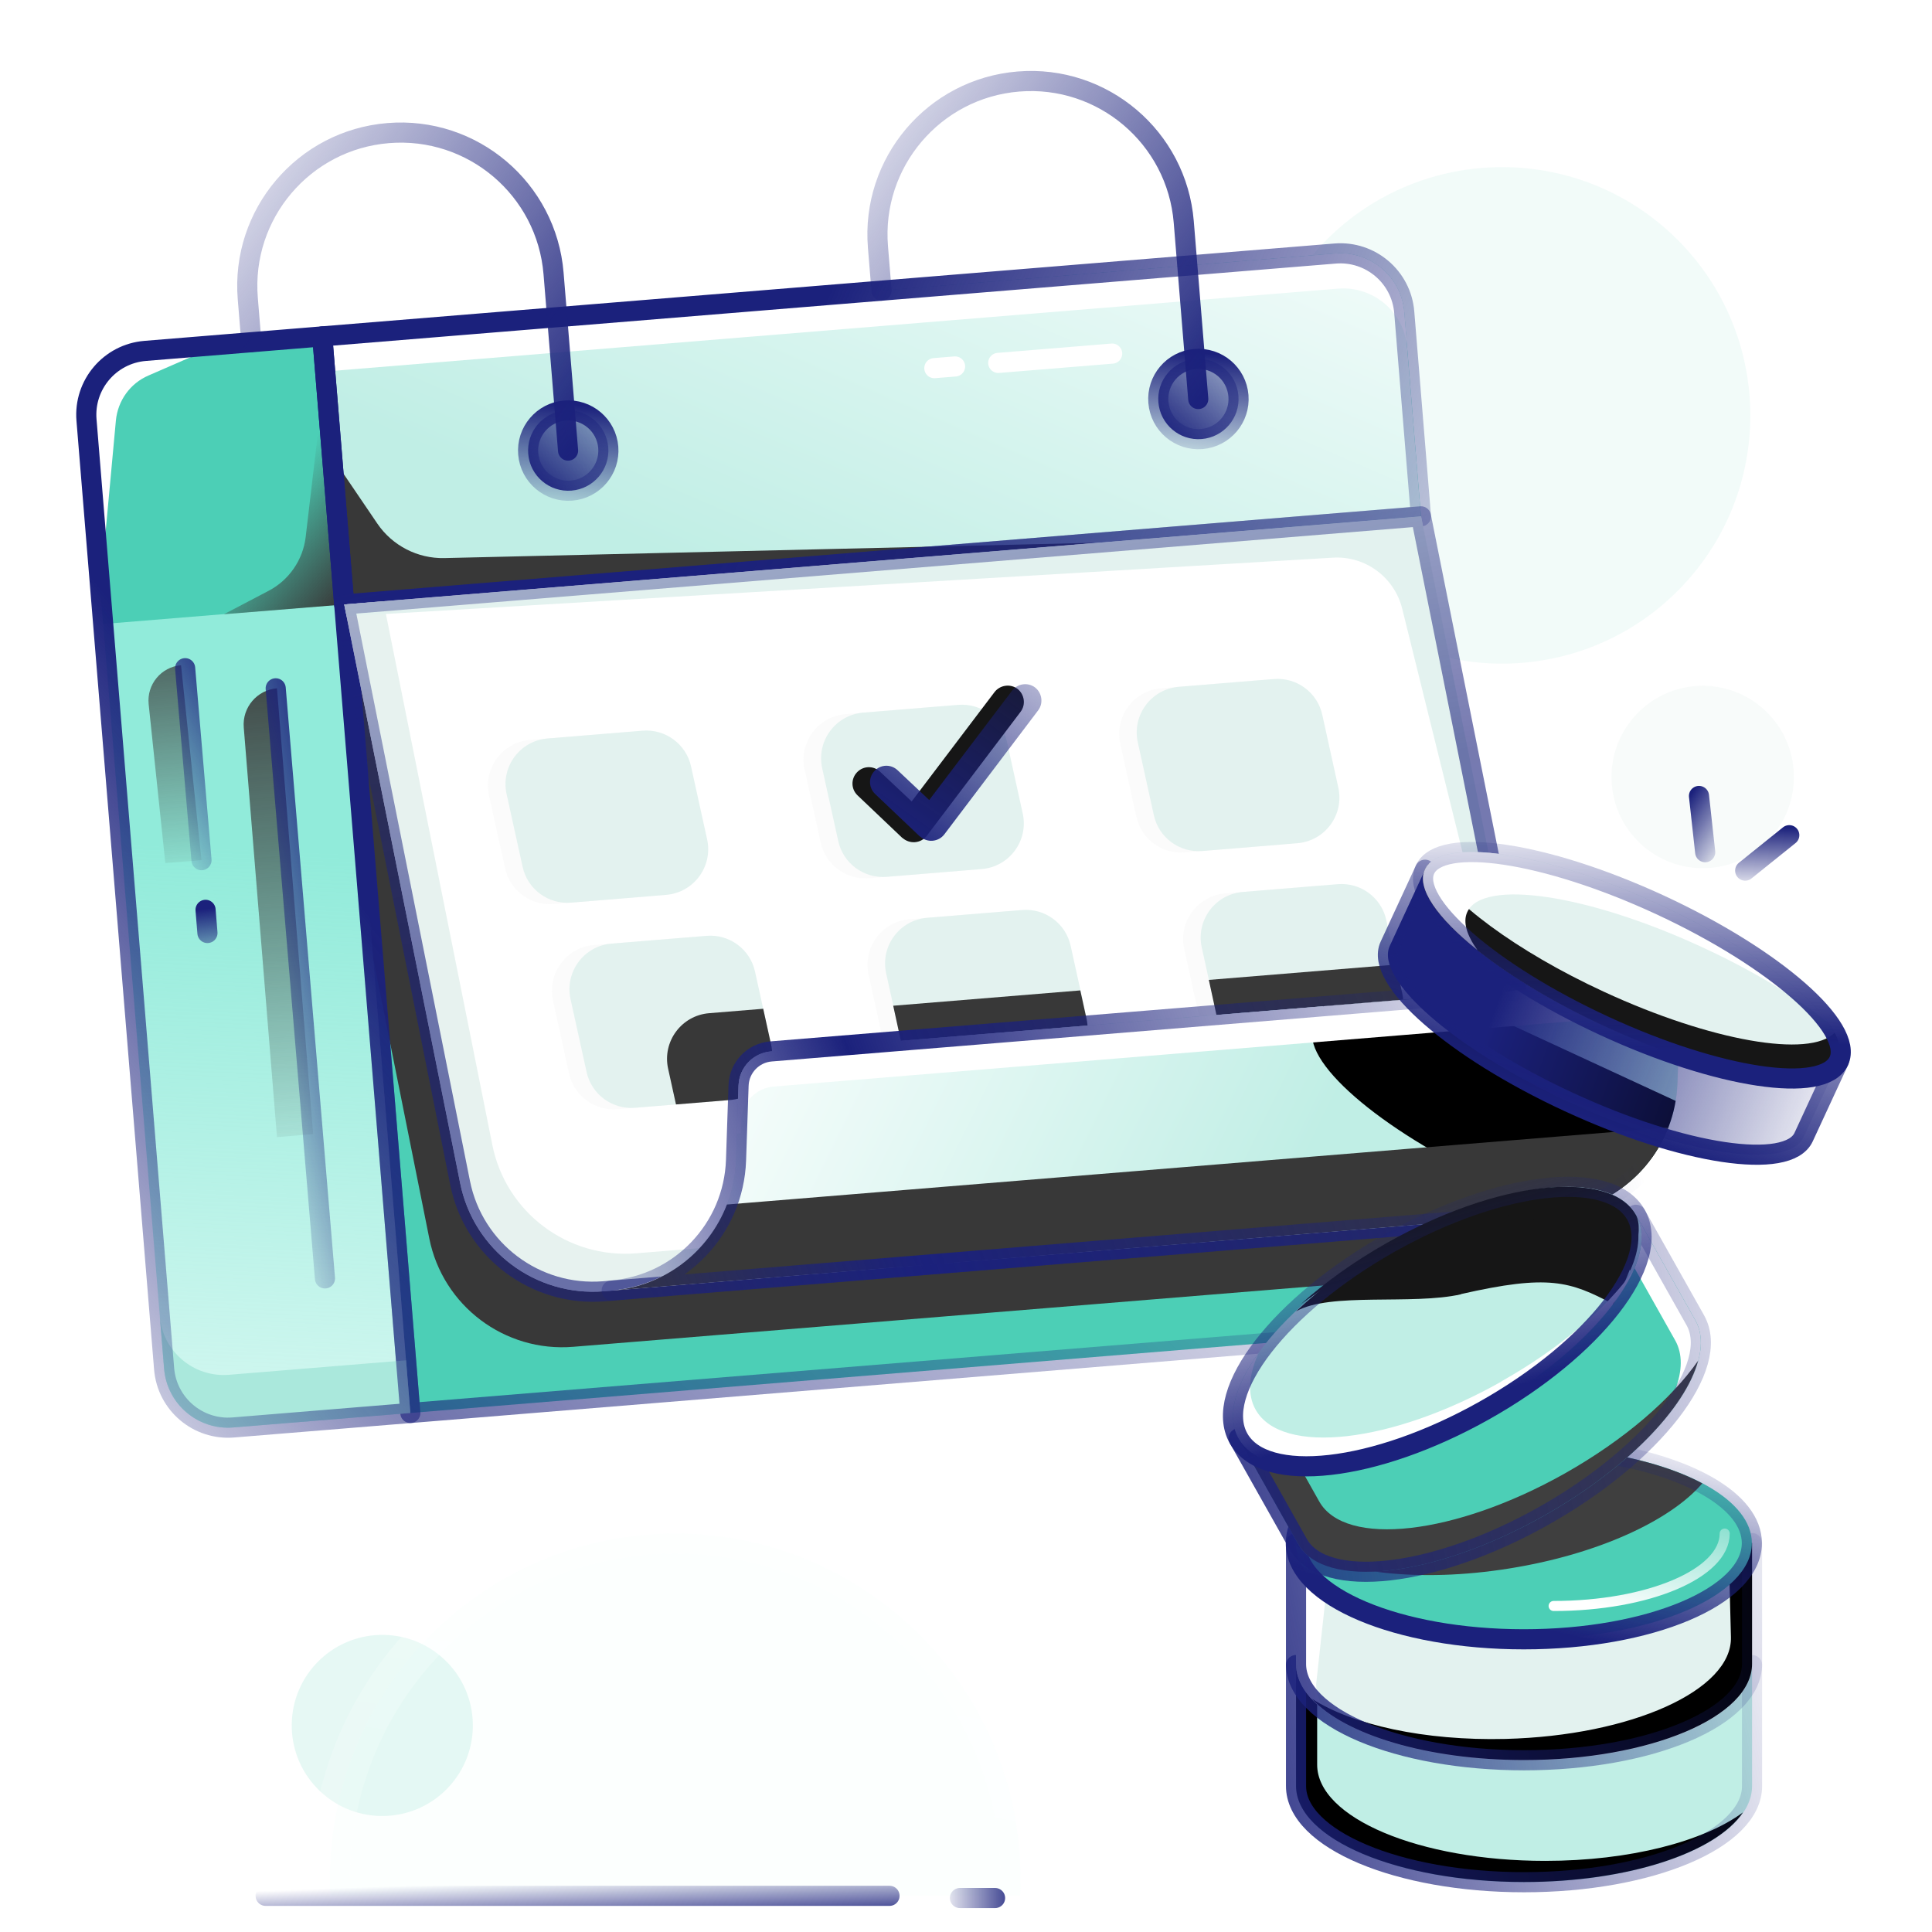 <svg width="96" height="96" viewBox="0 0 96 96" fill="none" xmlns="http://www.w3.org/2000/svg">
<circle cx="18.996" cy="85.736" r="4.5" transform="rotate(43.35 18.996 85.736)" fill="#C0EEE5" fill-opacity="0.4"/>
<circle cx="74.637" cy="20.64" r="12.336" transform="rotate(43.35 74.637 20.64)" fill="#C0EEE5" fill-opacity="0.2"/>
<circle cx="84.606" cy="38.608" r="4.532" transform="rotate(43.35 84.606 38.608)" fill="#E7F2EF" fill-opacity="0.3"/>
<path d="M84.73 42.346L84.422 39.551" stroke="url(#paint0_linear_53_7390)" stroke-linecap="round" stroke-linejoin="round"/>
<path d="M86.717 43.261L88.908 41.5" stroke="url(#paint1_linear_53_7390)" stroke-linecap="round" stroke-linejoin="round"/>
<g filter="url(#filter0_b_53_7390)">
<mask id="path-6-outside-1_53_7390" maskUnits="userSpaceOnUse" x="15.387" y="75.202" width="37" height="20" fill="black">
<rect fill="white" x="15.387" y="75.202" width="37" height="20"/>
<path fillRule="evenodd" clipRule="evenodd" d="M50.694 94.202H16.408C16.189 89.7 17.732 85.119 21.07 81.583C27.577 74.69 38.44 74.377 45.333 80.884C49.127 84.466 50.928 89.369 50.694 94.202Z"/>
</mask>
<path fillRule="evenodd" clipRule="evenodd" d="M50.694 94.202H16.408C16.189 89.7 17.732 85.119 21.07 81.583C27.577 74.69 38.44 74.377 45.333 80.884C49.127 84.466 50.928 89.369 50.694 94.202Z" fill="#C3F5E8" fill-opacity="0.05"/>
<path d="M16.408 94.202L15.409 94.25C15.435 94.783 15.874 95.202 16.408 95.202V94.202ZM50.694 94.202V95.202C51.227 95.202 51.667 94.783 51.693 94.25L50.694 94.202ZM21.07 81.583L20.343 80.897V80.897L21.07 81.583ZM45.333 80.884L46.019 80.157L45.333 80.884ZM16.408 95.202H50.694V93.202H16.408V95.202ZM17.407 94.153C17.2 89.912 18.653 85.6 21.797 82.27L20.343 80.897C16.81 84.639 15.177 89.488 15.409 94.25L17.407 94.153ZM21.797 82.27C27.925 75.778 38.155 75.484 44.646 81.612L46.019 80.157C38.724 73.271 27.229 73.602 20.343 80.897L21.797 82.27ZM44.646 81.612C48.219 84.985 49.915 89.6 49.695 94.153L51.693 94.25C51.94 89.138 50.035 83.948 46.019 80.157L44.646 81.612Z" fill="url(#paint2_linear_53_7390)" mask="url(#path-6-outside-1_53_7390)"/>
</g>
<path d="M16.014 16.716L66.341 12.598C68.095 12.455 69.633 13.76 69.776 15.513L73.633 62.657C73.777 64.41 72.471 65.949 70.718 66.092L20.39 70.21L16.014 16.716Z" fill="#4CCFB6"/>
<path d="M16.014 16.716L66.341 12.598C68.095 12.455 69.633 13.76 69.776 15.513L73.633 62.657C73.777 64.411 72.471 65.949 70.718 66.092L20.39 70.21L16.014 16.716Z" stroke="url(#paint3_linear_53_7390)" stroke-linecap="round" stroke-linejoin="round"/>
<g style="mix-blend-mode:overlay">
<path d="M73.633 62.657L72.044 43.233L69.076 28.417L17.317 32.651L18.541 47.61L21.331 61.536C22.001 64.888 25.079 67.201 28.481 66.922L73.627 63.229C73.647 63.042 73.65 62.858 73.634 62.666L73.633 62.657Z" fill="#383838"/>
</g>
<path d="M20.39 70.21L11.59 70.93C9.836 71.073 8.298 69.768 8.155 68.014L4.298 20.87C4.154 19.117 5.46 17.579 7.213 17.436L16.014 16.716L20.39 70.21Z" fill="url(#paint4_linear_53_7390)"/>
<path d="M7.941 65.398L8.155 68.014C8.298 69.768 9.836 71.073 11.59 70.93L20.39 70.21L20.176 67.593L11.376 68.313C9.622 68.456 8.084 67.151 7.941 65.398V65.398Z" fill="#AAE8DC"/>
<g style="mix-blend-mode:overlay">
<path d="M15.56 56.354L13.763 34.202C12.771 34.283 12.032 35.153 12.112 36.146L13.763 56.501L15.56 56.354Z" fill="url(#paint5_linear_53_7390)"/>
</g>
<g style="mix-blend-mode:overlay">
<path d="M10.012 42.741L8.996 33.055C8.011 33.135 7.284 34.011 7.387 34.995L8.215 42.888L10.012 42.741Z" fill="url(#paint6_linear_53_7390)"/>
</g>
<path d="M9.199 33.202L10.012 42.741" stroke="url(#paint7_linear_53_7390)" stroke-linecap="round" stroke-linejoin="round"/>
<path d="M10.308 46.361L10.214 45.209" stroke="url(#paint8_linear_53_7390)" stroke-linecap="round" stroke-linejoin="round"/>
<path d="M17.103 30.026L5.127 31.006L4.297 20.862C4.154 19.108 5.459 17.57 7.212 17.427L16.013 16.707L17.103 30.026Z" fill="#4CCFB6"/>
<path d="M10.876 17.136L6.672 17.48C5.216 17.599 4.134 18.873 4.254 20.33L4.985 29.27L5.758 20.9C5.852 19.909 6.467 19.051 7.375 18.66L10.876 17.136V17.136Z" fill="white"/>
<g style="mix-blend-mode:overlay">
<path d="M16.157 18.46L17.104 30.035L11.12 30.524L13.343 29.359C14.362 28.828 15.052 27.823 15.188 26.688L16.157 18.46V18.46Z" fill="url(#paint9_linear_53_7390)"/>
</g>
<path d="M16.014 16.716L66.341 12.598C68.095 12.455 69.633 13.76 69.776 15.513L70.606 25.657L17.104 30.035L16.014 16.716Z" fill="url(#paint10_linear_53_7390)"/>
<path d="M49.602 18.033L55.263 17.57" stroke="white" stroke-linecap="round" stroke-linejoin="round"/>
<path d="M46.427 18.293L47.457 18.209" stroke="white" stroke-linecap="round" stroke-linejoin="round"/>
<g style="mix-blend-mode:overlay">
<path d="M16.505 22.717L17.103 30.026L54.452 26.97L22.078 27.731C20.755 27.76 19.499 27.117 18.751 26.019L16.504 22.708L16.505 22.717Z" fill="#383838"/>
</g>
<path d="M66.341 12.598L16.014 16.716L16.157 18.46L66.484 14.342C68.237 14.199 69.775 15.505 69.919 17.258L69.776 15.513C69.633 13.76 68.095 12.455 66.341 12.598Z" fill="white"/>
<path d="M16.014 16.716L66.341 12.598C68.095 12.455 69.633 13.76 69.776 15.513L70.606 25.657L17.104 30.035L16.014 16.716Z" stroke="url(#paint11_linear_53_7390)" stroke-linecap="round" stroke-linejoin="round"/>
<path d="M28.398 24.378C29.496 24.288 30.314 23.325 30.224 22.226C30.134 21.128 29.171 20.311 28.073 20.4C26.974 20.49 26.157 21.453 26.247 22.552C26.337 23.65 27.3 24.468 28.398 24.378Z" fill="url(#paint12_linear_53_7390)"/>
<path d="M20.39 70.21L11.59 70.93C9.836 71.073 8.298 69.768 8.155 68.014L4.298 20.87C4.154 19.117 5.46 17.579 7.213 17.436L16.014 16.716L20.39 70.21Z" stroke="url(#paint13_linear_53_7390)" stroke-linecap="round" stroke-linejoin="round"/>
<path d="M59.711 21.816C60.809 21.726 61.627 20.763 61.537 19.664C61.447 18.566 60.484 17.749 59.386 17.838C58.287 17.928 57.47 18.892 57.56 19.99C57.65 21.088 58.613 21.906 59.711 21.816Z" fill="url(#paint14_linear_53_7390)"/>
<path d="M59.711 21.816C60.809 21.726 61.627 20.763 61.537 19.665C61.447 18.566 60.484 17.749 59.386 17.839C58.287 17.928 57.47 18.892 57.56 19.99C57.65 21.088 58.613 21.906 59.711 21.816Z" stroke="url(#paint15_linear_53_7390)" stroke-linecap="round" stroke-linejoin="round"/>
<path d="M28.398 24.378C29.496 24.288 30.314 23.325 30.224 22.226C30.134 21.128 29.171 20.311 28.073 20.4C26.974 20.49 26.157 21.453 26.247 22.552C26.337 23.65 27.3 24.468 28.398 24.378Z" stroke="url(#paint16_linear_53_7390)" stroke-linecap="round" stroke-linejoin="round"/>
<path d="M12.49 17.004L12.312 14.832C11.969 10.637 15.092 6.957 19.288 6.613C23.483 6.27 27.163 9.393 27.506 13.589L28.227 22.39" stroke="url(#paint17_linear_53_7390)" stroke-linecap="round" stroke-linejoin="round"/>
<path d="M43.803 14.442L43.625 12.27C43.282 8.075 46.406 4.395 50.601 4.051C54.796 3.708 58.476 6.832 58.82 11.027L59.54 19.828" stroke="url(#paint18_linear_53_7390)" stroke-linecap="round" stroke-linejoin="round"/>
<path d="M17.104 30.035L22.862 58.777C23.531 62.129 26.609 64.441 30.011 64.163L77.539 60.274L70.606 25.657L17.104 30.035V30.035Z" fill="white"/>
<path d="M31.613 62.276C28.211 62.554 25.133 60.242 24.464 56.89L19.049 29.875L17.104 30.035L22.862 58.777C23.531 62.129 26.609 64.441 30.011 64.163L77.539 60.274L77.196 58.546L31.613 62.276Z" fill="#E7F2EF"/>
<path d="M66.234 27.71C67.842 27.613 69.282 28.681 69.673 30.238L77.12 60.309L77.548 60.274L70.615 25.657L17.104 30.035L17.222 30.622L66.234 27.71V27.71Z" fill="#E3F2EF"/>
<g opacity="0.5">
<path d="M32.225 44.537L27.506 44.923C26.372 45.016 25.336 44.258 25.095 43.136L24.298 39.522C24.004 38.176 24.96 36.878 26.338 36.765L31.057 36.379C32.191 36.286 33.228 37.044 33.469 38.166L34.265 41.78C34.559 43.126 33.603 44.424 32.225 44.537Z" fill="#F7F7F7"/>
<path d="M47.908 43.254L43.189 43.64C42.055 43.733 41.018 42.975 40.777 41.853L39.981 38.239C39.687 36.893 40.643 35.594 42.021 35.482L46.74 35.096C47.874 35.003 48.91 35.761 49.151 36.883L49.947 40.497C50.242 41.843 49.286 43.141 47.908 43.254V43.254Z" fill="#F7F7F7"/>
<path d="M63.59 41.971L58.872 42.357C57.738 42.45 56.701 41.692 56.46 40.57L55.664 36.956C55.369 35.61 56.325 34.312 57.704 34.199L62.422 33.813C63.556 33.72 64.593 34.478 64.834 35.6L65.63 39.214C65.925 40.559 64.969 41.858 63.59 41.971Z" fill="#F7F7F7"/>
<path d="M35.403 54.73L30.685 55.116C29.551 55.209 28.514 54.451 28.273 53.329L27.477 49.715C27.182 48.37 28.139 47.071 29.517 46.958L34.235 46.572C35.369 46.479 36.406 47.237 36.647 48.359L37.443 51.973C37.738 53.319 36.782 54.617 35.403 54.73Z" fill="#F7F7F7"/>
<path d="M51.086 53.447L46.367 53.833C45.233 53.926 44.197 53.168 43.956 52.046L43.16 48.432C42.865 47.086 43.821 45.788 45.199 45.675L49.918 45.289C51.052 45.196 52.089 45.954 52.33 47.076L53.126 50.69C53.42 52.036 52.464 53.334 51.086 53.447V53.447Z" fill="#F7F7F7"/>
<path d="M66.769 52.164L62.05 52.55C60.916 52.643 59.88 51.885 59.638 50.763L58.842 47.149C58.548 45.803 59.504 44.505 60.882 44.392L65.601 44.006C66.735 43.913 67.771 44.671 68.013 45.793L68.809 49.407C69.103 50.752 68.147 52.051 66.769 52.164Z" fill="#F7F7F7"/>
</g>
<path d="M33.097 44.466L28.378 44.852C27.244 44.945 26.208 44.187 25.967 43.065L25.171 39.451C24.876 38.105 25.832 36.806 27.21 36.694L31.929 36.307C33.063 36.215 34.1 36.973 34.341 38.095L35.137 41.709C35.431 43.054 34.475 44.353 33.097 44.466Z" fill="#E3F2EF"/>
<path d="M48.78 43.183L44.061 43.569C42.927 43.661 41.891 42.903 41.65 41.782L40.853 38.168C40.559 36.822 41.515 35.523 42.893 35.41L47.612 35.024C48.746 34.932 49.782 35.69 50.024 36.812L50.82 40.425C51.114 41.771 50.158 43.07 48.78 43.183V43.183Z" fill="#E3F2EF"/>
<g style="mix-blend-mode:overlay">
<path d="M44.842 41.635C45.013 41.787 45.239 41.865 45.466 41.847C45.692 41.828 45.903 41.723 46.054 41.527L50.713 35.368C50.983 35.012 50.906 34.5 50.559 34.23C50.203 33.961 49.691 34.038 49.421 34.385L45.3 39.823L43.73 38.345C43.407 38.038 42.898 38.044 42.583 38.377C42.276 38.701 42.282 39.21 42.615 39.525L44.834 41.635L44.842 41.635Z" fill="#161616"/>
</g>
<path d="M64.463 41.9L59.744 42.286C58.61 42.379 57.573 41.62 57.332 40.499L56.536 36.885C56.242 35.539 57.198 34.24 58.576 34.127L63.295 33.741C64.429 33.648 65.465 34.407 65.706 35.528L66.502 39.142C66.797 40.488 65.841 41.787 64.463 41.9Z" fill="#E3F2EF"/>
<path d="M36.276 54.659L31.557 55.045C30.423 55.138 29.386 54.38 29.145 53.258L28.349 49.644C28.055 48.298 29.011 46.999 30.389 46.887L35.108 46.501C36.242 46.408 37.278 47.166 37.519 48.288L38.315 51.902C38.61 53.247 37.654 54.546 36.276 54.659Z" fill="#E3F2EF"/>
<g style="mix-blend-mode:overlay">
<path d="M38.315 51.902L37.924 50.125L35.238 50.345C33.86 50.457 32.903 51.756 33.198 53.102L33.589 54.879L36.276 54.659C37.654 54.546 38.61 53.247 38.315 51.902Z" fill="#383838"/>
</g>
<path d="M51.958 53.376L47.239 53.762C46.106 53.855 45.069 53.096 44.828 51.975L44.032 48.361C43.737 47.015 44.693 45.716 46.072 45.604L50.79 45.218C51.924 45.125 52.961 45.883 53.202 47.005L53.998 50.619C54.293 51.964 53.336 53.263 51.958 53.376V53.376Z" fill="#E3F2EF"/>
<path d="M67.641 52.093L62.922 52.479C61.788 52.572 60.752 51.813 60.511 50.692L59.714 47.078C59.42 45.732 60.376 44.433 61.754 44.321L66.473 43.934C67.607 43.842 68.644 44.6 68.885 45.721L69.681 49.336C69.975 50.681 69.019 51.98 67.641 52.093Z" fill="#E3F2EF"/>
<g style="mix-blend-mode:overlay">
<path d="M53.69 49.212L44.383 49.974L44.82 51.984C45.06 53.097 46.098 53.864 47.231 53.771L51.95 53.385C53.328 53.273 54.285 51.974 53.99 50.628L53.682 49.222L53.69 49.212Z" fill="#383838"/>
</g>
<g style="mix-blend-mode:overlay">
<path d="M69.373 47.929L60.066 48.691L60.503 50.701C60.743 51.814 61.78 52.581 62.914 52.488L67.633 52.102C69.011 51.989 69.967 50.691 69.673 49.345L69.365 47.939L69.373 47.929Z" fill="#383838"/>
</g>
<path d="M17.104 30.035L22.862 58.777C23.531 62.129 26.609 64.441 30.011 64.163L77.539 60.274L70.606 25.657L17.104 30.035V30.035Z" stroke="url(#paint19_linear_53_7390)" stroke-linecap="round" stroke-linejoin="round"/>
<path d="M38.308 52.245C37.427 52.317 36.731 53.041 36.699 53.931L36.573 57.646C36.457 61.063 33.796 63.844 30.394 64.123L77.172 60.296C80.574 60.017 83.235 57.236 83.35 53.819L83.466 50.508C83.503 49.46 82.618 48.62 81.571 48.705L38.308 52.245V52.245Z" fill="#E7F2EF"/>
<path d="M38.308 52.245C37.427 52.317 36.731 53.041 36.699 53.931L36.573 57.646C36.457 61.063 33.796 63.844 30.394 64.123L77.172 60.296C80.574 60.017 83.235 57.236 83.35 53.819L83.466 50.508C83.503 49.46 82.618 48.62 81.571 48.705L38.308 52.245V52.245Z" fill="url(#paint20_linear_53_7390)"/>
<g style="mix-blend-mode:overlay">
<path fillRule="evenodd" clipRule="evenodd" d="M71.99 49.489L65.749 50L65.294 50.982C64.525 52.642 68.504 56.112 74.184 58.742C75.439 59.323 76.672 59.814 77.839 60.208C80.626 59.698 82.798 57.486 83.262 54.703L71.99 49.489Z" fill="black"/>
</g>
<path d="M81.58 48.704L38.308 52.245C37.427 52.317 36.731 53.041 36.699 53.931L36.614 56.326L36.815 56.309L36.833 55.676C36.865 54.786 37.553 54.063 38.442 53.99L81.705 50.45C82.455 50.389 83.122 50.817 83.419 51.443L83.448 50.51C83.486 49.462 82.6 48.621 81.554 48.707L81.58 48.704Z" fill="white"/>
<g style="mix-blend-mode:overlay">
<path d="M36.121 59.852C35.215 62.2 33.029 63.916 30.395 64.131L77.173 60.304C79.807 60.089 81.984 58.374 82.899 56.025L36.121 59.852Z" fill="#383838"/>
</g>
<path d="M38.308 52.245C37.427 52.317 36.731 53.041 36.699 53.931L36.573 57.646C36.457 61.063 33.796 63.844 30.394 64.123L77.172 60.296C80.574 60.017 83.235 57.236 83.35 53.819L83.466 50.508C83.503 49.46 82.618 48.62 81.571 48.705L38.308 52.245V52.245Z" stroke="url(#paint21_linear_53_7390)" stroke-linecap="round" stroke-linejoin="round"/>
<path d="M13.699 34.202L16.147 63.523" stroke="url(#paint22_linear_53_7390)" stroke-linecap="round" stroke-linejoin="round"/>
<path d="M45.715 41.563C45.885 41.716 46.111 41.794 46.338 41.776C46.565 41.757 46.776 41.652 46.926 41.455L51.586 35.296C51.855 34.941 51.778 34.429 51.431 34.159C51.075 33.889 50.563 33.966 50.293 34.313L46.172 39.752L44.603 38.274C44.279 37.966 43.77 37.973 43.455 38.306C43.148 38.63 43.154 39.138 43.487 39.454L45.706 41.564L45.715 41.563Z" fill="url(#paint23_linear_53_7390)"/>
<path d="M64.399 82.736V88.746C64.399 91.386 69.469 93.526 75.729 93.526C81.989 93.526 87.059 91.386 87.059 88.746V82.736" fill="#C0EEE5"/>
<g style="mix-blend-mode:overlay">
<path d="M76.779 92.466C70.529 92.466 65.449 90.326 65.449 87.686V82.726H64.399V88.736C64.399 91.376 69.469 93.516 75.729 93.516C80.899 93.516 85.259 92.056 86.609 90.056C84.659 91.496 80.989 92.466 76.779 92.466Z" fill="black"/>
</g>
<path d="M64.399 82.736V88.746C64.399 91.386 69.469 93.526 75.729 93.526C81.989 93.526 87.059 91.386 87.059 88.746V82.736" stroke="url(#paint24_linear_53_7390)" stroke-linecap="round" stroke-linejoin="round"/>
<path d="M64.399 76.676V82.686C64.399 85.326 69.469 87.466 75.729 87.466C81.989 87.466 87.059 85.326 87.059 82.686V76.676" fill="#E3F2EF"/>
<path d="M65.399 83.686L66.009 78.096L87.049 77.676V76.676H64.399V82.686C64.399 83.536 64.929 84.336 65.859 85.026C65.559 84.596 65.399 84.146 65.399 83.686Z" fill="white"/>
<g style="mix-blend-mode:overlay">
<path d="M85.889 76.676L86.009 81.346C86.079 83.986 81.059 86.246 74.809 86.406C70.769 86.506 67.209 85.706 65.179 84.406C66.819 86.186 70.919 87.456 75.729 87.456C81.979 87.456 87.059 85.316 87.059 82.676V76.666H85.899L85.889 76.676Z" fill="black"/>
</g>
<path d="M64.399 76.676V82.686C64.399 85.326 69.469 87.466 75.729 87.466C81.989 87.466 87.059 85.326 87.059 82.686V76.676" stroke="url(#paint25_linear_53_7390)" stroke-linecap="round" stroke-linejoin="round"/>
<path d="M79.389 72.156C83.849 72.796 87.049 74.576 87.049 76.676C87.049 79.316 81.979 81.456 75.719 81.456C69.459 81.456 64.389 79.316 64.389 76.676C64.389 76.416 64.439 76.156 64.529 75.906" fill="#4CCFB6"/>
<g style="mix-blend-mode:overlay">
<path d="M84.579 73.706C83.249 72.996 81.449 72.456 79.389 72.156L64.549 75.916C64.449 76.166 64.409 76.426 64.409 76.686C64.409 76.736 64.419 76.786 64.429 76.826C66.469 78.156 70.509 78.656 74.999 77.936C79.389 77.236 83.009 75.556 84.589 73.706H84.579Z" fill="#3F3F3F"/>
</g>
<path d="M79.389 72.156C83.849 72.796 87.049 74.576 87.049 76.676C87.049 79.316 81.979 81.456 75.719 81.456C69.459 81.456 64.389 79.316 64.389 76.676C64.389 76.416 64.439 76.156 64.529 75.906" stroke="url(#paint26_linear_53_7390)" stroke-linecap="round" stroke-linejoin="round"/>
<path d="M85.699 76.202C85.699 78.189 81.896 79.8 77.199 79.8" stroke="url(#paint27_linear_53_7390)" stroke-width="0.5" stroke-linecap="round" stroke-linejoin="round"/>
<path d="M61.549 71.472L64.499 76.712C65.789 79.012 71.259 78.392 76.709 75.322C82.159 72.252 85.529 67.902 84.239 65.602L81.289 60.362" fill="#4CCFB6"/>
<path d="M61.549 71.472L61.739 71.802L61.779 71.782C61.699 71.682 61.619 71.582 61.549 71.472Z" fill="white"/>
<path d="M84.239 65.602L81.289 60.362C81.689 61.082 81.639 61.992 81.219 63.012L83.239 66.602C83.999 67.952 83.149 70.002 81.219 72.082C83.839 69.672 85.119 67.162 84.239 65.602Z" fill="white"/>
<g style="mix-blend-mode:overlay">
<path d="M77.759 73.212C72.309 76.282 66.839 76.902 65.549 74.602L63.249 70.512L61.549 71.472L64.499 76.712C65.789 79.012 71.259 78.392 76.709 75.322C80.829 73.002 83.749 69.962 84.379 67.612C83.059 69.502 80.719 71.542 77.759 73.212V73.212Z" fill="#3F3F3F"/>
</g>
<path d="M61.549 71.472L64.499 76.712C65.789 79.012 71.259 78.392 76.709 75.322C82.159 72.252 85.529 67.902 84.239 65.602L81.289 60.362" stroke="url(#paint28_linear_53_7390)" stroke-linecap="round" stroke-linejoin="round"/>
<path d="M73.761 70.083C79.215 67.015 82.587 62.663 81.292 60.362C79.998 58.061 74.528 58.683 69.074 61.751C63.62 64.819 60.249 69.171 61.543 71.472C62.837 73.773 68.308 73.151 73.761 70.083Z" fill="#C0EEE5"/>
<g style="mix-blend-mode:overlay">
<path d="M72.599 64.302C76.949 63.312 78.009 63.662 80.159 64.802C81.139 63.172 81.709 61.112 81.289 60.372C79.999 58.072 74.529 58.692 69.079 61.762C67.249 62.792 65.659 63.972 64.399 65.162C66.089 64.192 70.179 64.862 72.599 64.312V64.302Z" fill="#161616"/>
</g>
<g style="mix-blend-mode:overlay">
<path d="M81.139 60.362C79.849 58.062 74.379 58.682 68.929 61.752C67.279 62.682 65.839 63.722 64.649 64.792C65.459 64.212 66.319 63.652 67.249 63.132C73.249 59.752 75.879 59.702 77.959 61.722C79.109 62.832 81.019 62.552 80.969 63.102C80.979 63.102 80.999 63.112 81.009 63.122C81.479 62.062 81.559 61.102 81.139 60.352V60.362Z" fill="#161616"/>
</g>
<path d="M74.599 68.652C69.149 71.722 63.679 72.342 62.389 70.042C61.969 69.292 62.049 68.312 62.539 67.232C61.369 68.862 60.939 70.392 61.549 71.462C62.839 73.762 68.309 73.142 73.759 70.072C77.419 68.012 80.139 65.372 81.139 63.162C79.809 65.022 77.499 67.012 74.599 68.642V68.652Z" fill="white"/>
<path d="M73.761 70.083C79.215 67.015 82.587 62.663 81.292 60.362C79.998 58.061 74.528 58.683 69.074 61.751C63.62 64.819 60.249 69.171 61.543 71.472C62.837 73.773 68.308 73.151 73.761 70.083Z" stroke="url(#paint29_linear_53_7390)" stroke-linecap="round" stroke-linejoin="round"/>
<path d="M70.809 43.216L69.059 46.996C68.289 48.656 72.269 52.126 77.949 54.756C83.629 57.386 88.849 58.166 89.619 56.506L91.369 52.726" fill="url(#paint30_linear_53_7390)"/>
<path d="M70.809 43.216L69.059 46.996C68.289 48.656 72.269 52.126 77.949 54.756C83.629 57.386 88.849 58.166 89.619 56.506L91.369 52.726" stroke="url(#paint31_linear_53_7390)" stroke-linecap="round" stroke-linejoin="round"/>
<path d="M91.371 52.721C92.139 51.062 88.157 47.587 82.479 44.959C76.8 42.332 71.574 41.547 70.806 43.206C70.038 44.865 74.02 48.34 79.699 50.968C85.378 53.595 90.604 54.38 91.371 52.721Z" fill="#E3F2EF"/>
<g style="mix-blend-mode:overlay">
<path d="M79.689 49.276C75.319 47.256 71.969 44.736 70.999 42.926C70.919 43.016 70.849 43.106 70.799 43.216C70.029 44.876 74.009 48.346 79.689 50.976C85.369 53.606 90.589 54.386 91.359 52.726C91.539 52.346 91.449 51.856 91.159 51.316C89.929 52.586 85.009 51.736 79.689 49.276Z" fill="#161616"/>
</g>
<path d="M72.909 45.316C73.679 43.656 78.899 44.436 84.579 47.066C87.099 48.226 89.279 49.556 90.859 50.826C89.609 49.066 86.459 46.806 82.469 44.956C76.789 42.326 71.569 41.546 70.799 43.206C70.369 44.126 71.419 45.616 73.409 47.206C72.879 46.466 72.679 45.806 72.909 45.316Z" fill="white"/>
<path d="M91.371 52.721C92.139 51.062 88.157 47.587 82.479 44.959C76.8 42.332 71.574 41.547 70.806 43.206C70.038 44.865 74.02 48.34 79.699 50.968C85.378 53.595 90.604 54.38 91.371 52.721Z" stroke="url(#paint32_linear_53_7390)" stroke-linecap="round" stroke-linejoin="round"/>
<path d="M47.699 94.312H49.444" stroke="url(#paint33_linear_53_7390)" stroke-linecap="round" stroke-linejoin="round"/>
<path d="M13.199 94.202H44.199" stroke="url(#paint34_linear_53_7390)" stroke-linecap="round" stroke-linejoin="round"/>
<defs>
<filter id="filter0_b_53_7390" x="8.387" y="68.202" width="50.327" height="34" filterUnits="userSpaceOnUse" color-interpolation-filters="sRGB">
<feFlood flood-opacity="0" result="BackgroundImageFix"/>
<feGaussianBlur in="BackgroundImageFix" stdDeviation="3.5"/>
<feComposite in2="SourceAlpha" operator="in" result="effect1_backgroundBlur_53_7390"/>
<feBlend mode="normal" in="SourceGraphic" in2="effect1_backgroundBlur_53_7390" result="shape"/>
</filter>
<linearGradient id="paint0_linear_53_7390" x1="83.594" y1="40.104" x2="86.318" y2="41.923" gradientUnits="userSpaceOnUse">
<stop stop-color="#1B217C"/>
<stop offset="1" stop-color="#1B217C" stop-opacity="0"/>
</linearGradient>
<linearGradient id="paint1_linear_53_7390" x1="87.997" y1="41.098" x2="87.926" y2="44.374" gradientUnits="userSpaceOnUse">
<stop stop-color="#1B217C"/>
<stop offset="1" stop-color="#1B217C" stop-opacity="0"/>
</linearGradient>
<linearGradient id="paint2_linear_53_7390" x1="34.08" y1="75.761" x2="23.177" y2="150.921" gradientUnits="userSpaceOnUse">
<stop stop-color="white" stop-opacity="0.25"/>
<stop offset="1" stop-color="white" stop-opacity="0"/>
</linearGradient>
<linearGradient id="paint3_linear_53_7390" x1="14.699" y1="102.202" x2="63.699" y2="46.202" gradientUnits="userSpaceOnUse">
<stop stop-color="#1B217C"/>
<stop offset="1" stop-color="#1B217C" stop-opacity="0"/>
</linearGradient>
<linearGradient id="paint4_linear_53_7390" x1="13.199" y1="42.202" x2="11.12" y2="90.198" gradientUnits="userSpaceOnUse">
<stop stop-color="#91EBDA"/>
<stop offset="1" stop-color="#91EBDA" stop-opacity="0"/>
</linearGradient>
<linearGradient id="paint5_linear_53_7390" x1="12.574" y1="30.914" x2="14.811" y2="58.675" gradientUnits="userSpaceOnUse">
<stop stop-color="#383838"/>
<stop offset="1" stop-color="#383838" stop-opacity="0"/>
</linearGradient>
<linearGradient id="paint6_linear_53_7390" x1="7.956" y1="28.667" x2="9.205" y2="44.06" gradientUnits="userSpaceOnUse">
<stop stop-color="#383838"/>
<stop offset="1" stop-color="#383838" stop-opacity="0"/>
</linearGradient>
<linearGradient id="paint7_linear_53_7390" x1="9.555" y1="29.856" x2="3.036" y2="33.513" gradientUnits="userSpaceOnUse">
<stop stop-color="#1B217C"/>
<stop offset="1" stop-color="#1B217C" stop-opacity="0"/>
</linearGradient>
<linearGradient id="paint8_linear_53_7390" x1="10.801" y1="45.085" x2="11.216" y2="48.2" gradientUnits="userSpaceOnUse">
<stop stop-color="#1B217C"/>
<stop offset="1" stop-color="#1B217C" stop-opacity="0"/>
</linearGradient>
<linearGradient id="paint9_linear_53_7390" x1="17.532" y1="29.332" x2="12.669" y2="25.227" gradientUnits="userSpaceOnUse">
<stop stop-color="#383838"/>
<stop offset="1" stop-color="#383838" stop-opacity="0"/>
</linearGradient>
<linearGradient id="paint10_linear_53_7390" x1="34.699" y1="28.202" x2="48.698" y2="-4.299" gradientUnits="userSpaceOnUse">
<stop stop-color="#C0EEE5"/>
<stop offset="1" stop-color="white"/>
</linearGradient>
<linearGradient id="paint11_linear_53_7390" x1="42.199" y1="12.202" x2="82.199" y2="29.202" gradientUnits="userSpaceOnUse">
<stop stop-color="#1B217C"/>
<stop offset="1" stop-color="#1B217C" stop-opacity="0"/>
</linearGradient>
<linearGradient id="paint12_linear_53_7390" x1="27.441" y1="25.134" x2="32.718" y2="18.944" gradientUnits="userSpaceOnUse">
<stop stop-color="#1B217C"/>
<stop offset="1" stop-color="#1B217C" stop-opacity="0"/>
</linearGradient>
<linearGradient id="paint13_linear_53_7390" x1="16.68" y1="43.449" x2="-7.644" y2="63.392" gradientUnits="userSpaceOnUse">
<stop stop-color="#1B217C"/>
<stop offset="1" stop-color="#1B217C" stop-opacity="0"/>
</linearGradient>
<linearGradient id="paint14_linear_53_7390" x1="58.754" y1="22.572" x2="64.031" y2="16.382" gradientUnits="userSpaceOnUse">
<stop stop-color="#1B217C"/>
<stop offset="1" stop-color="#1B217C" stop-opacity="0"/>
</linearGradient>
<linearGradient id="paint15_linear_53_7390" x1="59.744" y1="17.546" x2="59.179" y2="23.35" gradientUnits="userSpaceOnUse">
<stop stop-color="#1B217C"/>
<stop offset="1" stop-color="#1B217C" stop-opacity="0"/>
</linearGradient>
<linearGradient id="paint16_linear_53_7390" x1="28.431" y1="20.108" x2="27.866" y2="25.912" gradientUnits="userSpaceOnUse">
<stop stop-color="#1B217C"/>
<stop offset="1" stop-color="#1B217C" stop-opacity="0"/>
</linearGradient>
<linearGradient id="paint17_linear_53_7390" x1="28.545" y1="22.913" x2="7.765" y2="8.058" gradientUnits="userSpaceOnUse">
<stop stop-color="#1B217C"/>
<stop offset="1" stop-color="#1B217C" stop-opacity="0"/>
</linearGradient>
<linearGradient id="paint18_linear_53_7390" x1="59.858" y1="20.351" x2="39.078" y2="5.496" gradientUnits="userSpaceOnUse">
<stop stop-color="#1B217C"/>
<stop offset="1" stop-color="#1B217C" stop-opacity="0"/>
</linearGradient>
<linearGradient id="paint19_linear_53_7390" x1="26.357" y1="69.747" x2="11.597" y2="-0.282" gradientUnits="userSpaceOnUse">
<stop stop-color="#1B217C" stop-opacity="0.625"/>
<stop offset="0.31" stop-color="#1B217C" stop-opacity="0.6"/>
<stop offset="0.869" stop-color="#1B217C" stop-opacity="0"/>
</linearGradient>
<linearGradient id="paint20_linear_53_7390" x1="62.199" y1="63.202" x2="33.699" y2="49.202" gradientUnits="userSpaceOnUse">
<stop stop-color="#C0EEE5"/>
<stop offset="1" stop-color="white"/>
</linearGradient>
<linearGradient id="paint21_linear_53_7390" x1="31.807" y1="62.78" x2="77.199" y2="46.202" gradientUnits="userSpaceOnUse">
<stop stop-color="#1B217C" stop-opacity="0.3"/>
<stop offset="0.276" stop-color="#1B217C"/>
<stop offset="1" stop-color="#1B217C" stop-opacity="0"/>
</linearGradient>
<linearGradient id="paint22_linear_53_7390" x1="13.847" y1="28.107" x2="5.981" y2="30.086" gradientUnits="userSpaceOnUse">
<stop stop-color="#1B217C"/>
<stop offset="1" stop-color="#1B217C" stop-opacity="0"/>
</linearGradient>
<linearGradient id="paint23_linear_53_7390" x1="45.747" y1="43.077" x2="55.192" y2="29.763" gradientUnits="userSpaceOnUse">
<stop stop-color="#1B217C"/>
<stop offset="1" stop-color="#1B217C" stop-opacity="0"/>
</linearGradient>
<linearGradient id="paint24_linear_53_7390" x1="58.699" y1="93.202" x2="91.699" y2="86.202" gradientUnits="userSpaceOnUse">
<stop stop-color="#1B217C"/>
<stop offset="1" stop-color="#1B217C" stop-opacity="0"/>
</linearGradient>
<linearGradient id="paint25_linear_53_7390" x1="58.699" y1="87.142" x2="91.699" y2="80.142" gradientUnits="userSpaceOnUse">
<stop stop-color="#1B217C"/>
<stop offset="1" stop-color="#1B217C" stop-opacity="0"/>
</linearGradient>
<linearGradient id="paint26_linear_53_7390" x1="70.187" y1="79.413" x2="72.707" y2="68.718" gradientUnits="userSpaceOnUse">
<stop stop-color="#1B217C"/>
<stop offset="1" stop-color="#1B217C" stop-opacity="0"/>
</linearGradient>
<linearGradient id="paint27_linear_53_7390" x1="73.049" y1="78.262" x2="74.951" y2="70.215" gradientUnits="userSpaceOnUse">
<stop stop-color="white"/>
<stop offset="1" stop-color="white" stop-opacity="0"/>
</linearGradient>
<linearGradient id="paint28_linear_53_7390" x1="56.199" y1="79.201" x2="94.179" y2="71.955" gradientUnits="userSpaceOnUse">
<stop stop-color="#1B217C"/>
<stop offset="1" stop-color="#1B217C" stop-opacity="0"/>
</linearGradient>
<linearGradient id="paint29_linear_53_7390" x1="67.91" y1="70.965" x2="64.85" y2="60.11" gradientUnits="userSpaceOnUse">
<stop stop-color="#1B217C"/>
<stop offset="1" stop-color="#1B217C" stop-opacity="0"/>
</linearGradient>
<linearGradient id="paint30_linear_53_7390" x1="73.699" y1="51.702" x2="91.199" y2="58.202" gradientUnits="userSpaceOnUse">
<stop stop-color="#1B217C"/>
<stop offset="1" stop-color="#1B217C" stop-opacity="0"/>
</linearGradient>
<linearGradient id="paint31_linear_53_7390" x1="74.697" y1="54.266" x2="80.208" y2="39.077" gradientUnits="userSpaceOnUse">
<stop stop-color="#1B217C"/>
<stop offset="1" stop-color="#1B217C" stop-opacity="0"/>
</linearGradient>
<linearGradient id="paint32_linear_53_7390" x1="86.174" y1="52.097" x2="85.708" y2="39.632" gradientUnits="userSpaceOnUse">
<stop stop-color="#1B217C"/>
<stop offset="1" stop-color="#1B217C" stop-opacity="0"/>
</linearGradient>
<linearGradient id="paint33_linear_53_7390" x1="50.699" y1="94.702" x2="46.699" y2="94.702" gradientUnits="userSpaceOnUse">
<stop stop-color="#1B217C"/>
<stop offset="1" stop-color="#1B217C" stop-opacity="0"/>
</linearGradient>
<linearGradient id="paint34_linear_53_7390" x1="44.758" y1="95.235" x2="44.673" y2="92.834" gradientUnits="userSpaceOnUse">
<stop stop-color="#1B217C"/>
<stop offset="1" stop-color="#1B217C" stop-opacity="0"/>
</linearGradient>
</defs>
</svg>
